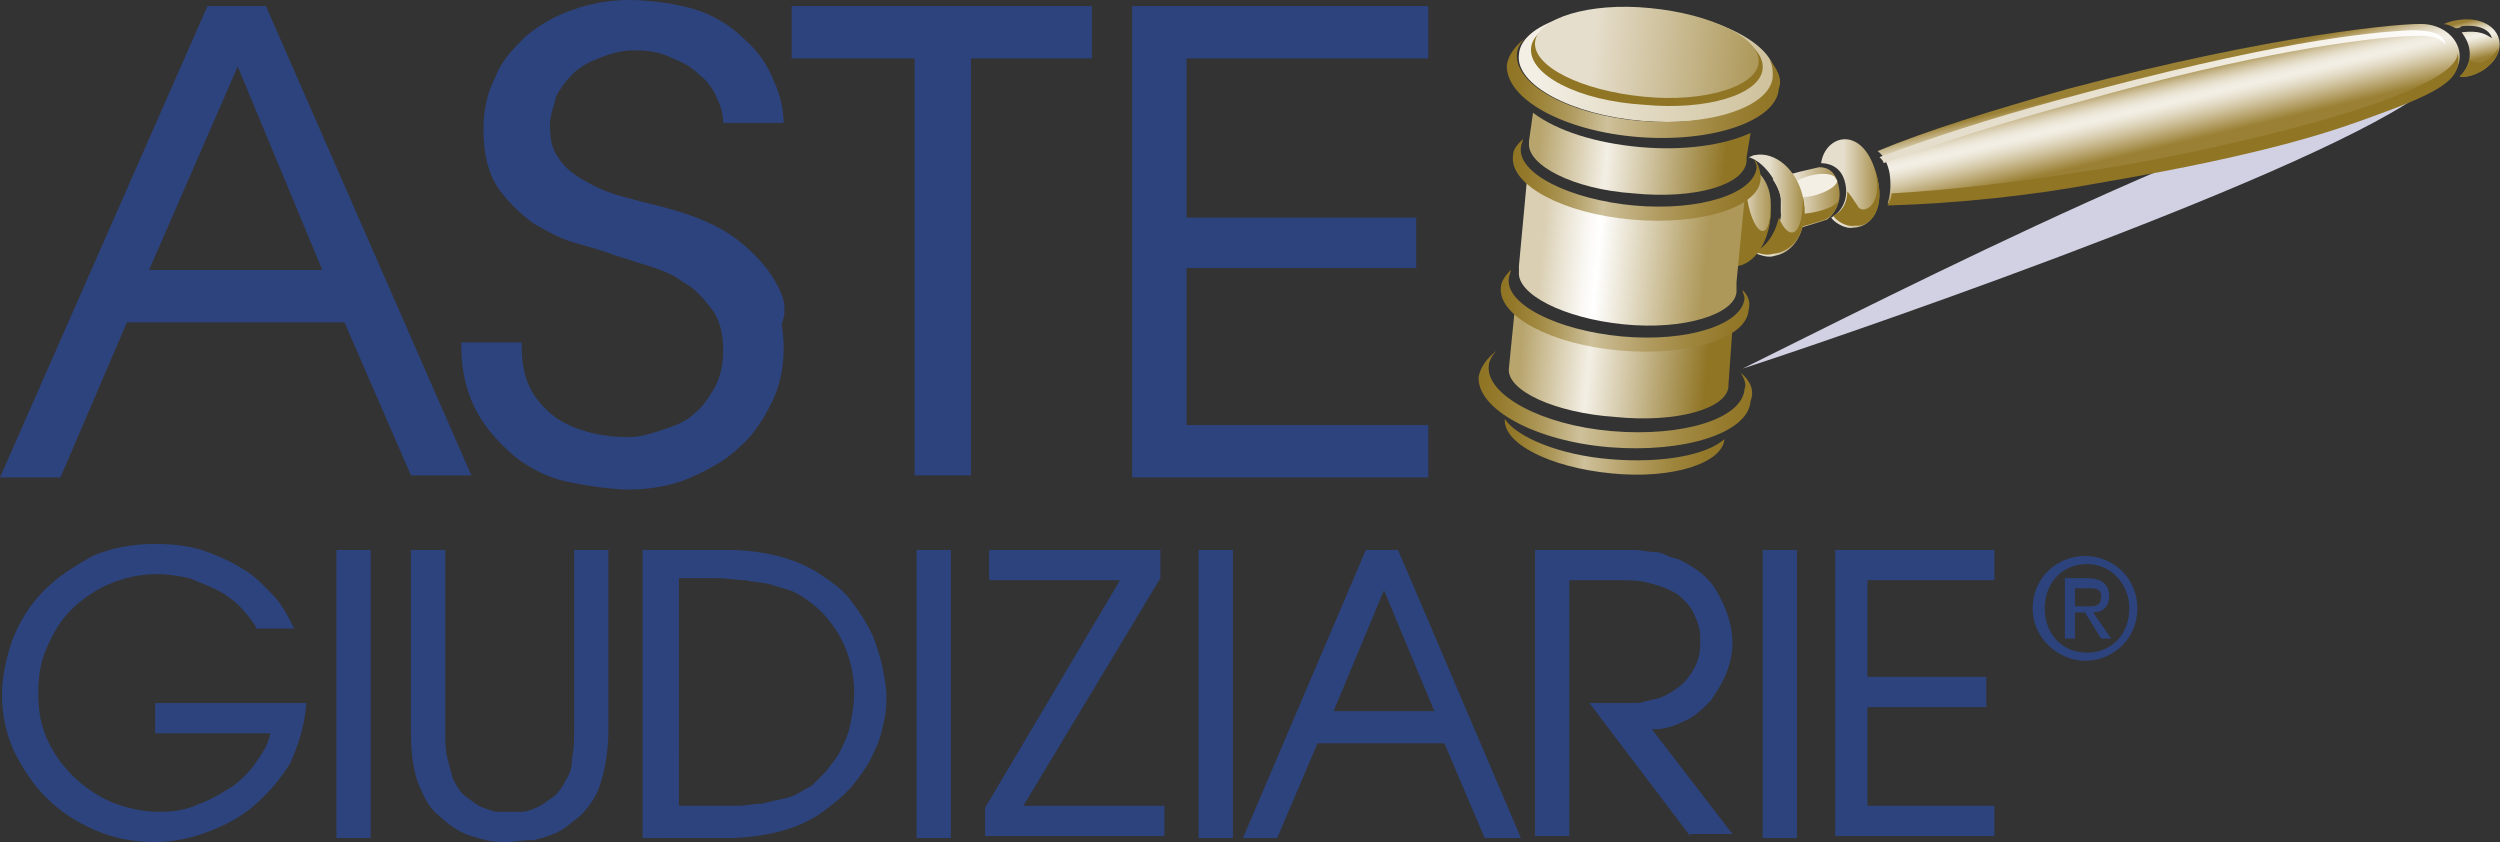 <?xml version="1.0" encoding="utf-8"?>
<!-- Generator: Adobe Illustrator 26.0.3, SVG Export Plug-In . SVG Version: 6.00 Build 0)  -->
<svg version="1.1" id="Livello_1" xmlns="http://www.w3.org/2000/svg" xmlns:xlink="http://www.w3.org/1999/xlink" x="0px" y="0px"
	 viewBox="0 0 124.1 41.8" style="enable-background:new 0 0 124.1 41.8;" xml:space="preserve">
<rect x="0" y="0" width="124.1" height="41.8" fill="#333333" stroke="none"/>
<style type="text/css">
	.st0{fill:#2D437D;}
	.st1{fill:url(#SVGID_1_);}
	.st2{fill:#907525;}
	.st3{fill:#D1D1E3;}
	.st4{fill:url(#SVGID_00000152964859180088980560000003965272265340972943_);}
	.st5{fill:url(#SVGID_00000168801288482950159240000008374947146305335177_);}
	.st6{fill:#F3EFE5;}
	.st7{fill:url(#SVGID_00000056413924592439942600000013240983801001336209_);}
	.st8{fill:url(#SVGID_00000114057218667574137700000012795805546309963180_);}
	.st9{fill:url(#SVGID_00000098904515139382633390000008486159895262956459_);}
	.st10{fill:url(#SVGID_00000162349021195958893280000001597143367103051159_);}
	.st11{fill:url(#SVGID_00000090274112838692650260000018250298168591396992_);}
	.st12{fill:url(#SVGID_00000146487643853304830840000011839715803136176553_);}
	.st13{fill:url(#SVGID_00000155138845720143896650000002087770417129107617_);}
	.st14{fill:url(#SVGID_00000098909691850281576850000005160722797411607190_);}
	.st15{fill:url(#SVGID_00000142158647583205542780000003049761247380082588_);}
	.st16{fill:url(#SVGID_00000010304586867282473690000018369337319903707031_);}
	.st17{fill:url(#SVGID_00000167398136312848805770000015369969576880780417_);}
	.st18{fill:url(#SVGID_00000130617438065592769190000011175189076481649538_);}
	.st19{fill:url(#SVGID_00000096749294327916561010000014215591240878616979_);}
	.st20{fill:url(#SVGID_00000072275606261375313900000001830698835821449095_);}
</style>
<g>
	<path class="st0" d="M7.7,41.8c-1.1,0-2.1-0.2-3-0.6c-0.9-0.4-1.7-0.9-2.4-1.6c-0.7-0.7-1.2-1.5-1.6-2.3c-0.4-0.9-0.6-1.8-0.6-2.8
		c0-0.9,0.2-1.8,0.5-2.7C1,30.8,1.5,30,2.2,29.3c0.7-0.7,1.5-1.2,2.4-1.7c0.9-0.4,2-0.6,3.1-0.6c0.9,0,1.8,0.1,2.6,0.4
		c0.8,0.3,1.4,0.6,2,1c0.6,0.4,1,0.9,1.4,1.3c0.4,0.5,0.6,0.9,0.8,1.3l0.1,0.2h-1.9l0-0.1c-0.2-0.3-0.5-0.7-0.8-1
		c-0.3-0.3-0.7-0.6-1.1-0.8c-0.4-0.2-0.9-0.4-1.4-0.6c-0.5-0.1-1-0.2-1.6-0.2c-0.9,0-1.7,0.2-2.4,0.5c-0.7,0.3-1.4,0.8-1.9,1.3
		c-0.5,0.5-0.9,1.2-1.2,1.9c-0.3,0.7-0.4,1.4-0.4,2.2c0,0.8,0.1,1.5,0.4,2.2c0.3,0.7,0.7,1.3,1.3,1.9c0.5,0.5,1.2,1,1.9,1.3
		c0.7,0.3,1.6,0.5,2.4,0.5c0.7,0,1.4-0.1,2-0.4c0.6-0.2,1.2-0.6,1.7-0.9c0.5-0.4,0.9-0.8,1.2-1.3c0.3-0.4,0.5-0.8,0.6-1.2l0-0.1H7.7
		v-1.5h7.5l0,0.1c-0.1,1.1-0.4,2-0.8,2.9c-0.5,0.8-1.1,1.5-1.8,2.1c-0.7,0.6-1.5,1-2.3,1.3C9.5,41.6,8.6,41.8,7.7,41.8"/>
	<rect x="16.7" y="27.3" class="st0" width="1.7" height="14.3"/>
	<path class="st0" d="M25.2,41.8c-0.3,0-0.7,0-1.1-0.1c-0.4-0.1-0.8-0.2-1.2-0.4c-0.4-0.2-0.8-0.5-1.1-0.8c-0.4-0.3-0.7-0.8-0.9-1.3
		c-0.4-0.8-0.5-1.8-0.5-3v-8.9h1.7v8.9c0,0.5,0,1,0.1,1.4c0.1,0.4,0.2,0.8,0.3,1.1c0.2,0.4,0.4,0.7,0.7,0.9c0.3,0.2,0.5,0.4,0.8,0.5
		c0.3,0.1,0.5,0.2,0.7,0.2c0.2,0,0.4,0,0.6,0s0.4,0,0.6,0c0.2,0,0.5-0.1,0.7-0.2c0.3-0.1,0.5-0.3,0.8-0.5c0.3-0.2,0.5-0.5,0.7-0.9
		c0.2-0.3,0.3-0.6,0.3-1.1c0.1-0.4,0.1-0.9,0.1-1.4v-8.9h1.7v8.9c0,1.2-0.2,2.2-0.5,3c-0.2,0.5-0.6,1-0.9,1.3
		c-0.4,0.3-0.7,0.6-1.1,0.8c-0.4,0.2-0.8,0.3-1.2,0.4C25.9,41.7,25.5,41.8,25.2,41.8"/>
	<path class="st0" d="M33.6,40h1.9c0.3,0,0.7,0,1.1,0c0.4,0,0.8-0.1,1.2-0.1c0.4-0.1,0.8-0.2,1.3-0.3c0.4-0.1,0.8-0.4,1.2-0.6
		c0.2-0.2,0.4-0.4,0.7-0.7c0.2-0.3,0.5-0.6,0.7-1c0.2-0.4,0.4-0.8,0.5-1.3c0.1-0.5,0.2-1,0.2-1.6c0-0.9-0.2-1.8-0.6-2.6
		c-0.4-0.8-1-1.5-1.7-2c-0.3-0.2-0.6-0.4-0.9-0.5c-0.3-0.1-0.7-0.2-1-0.3c-0.4-0.1-0.8-0.1-1.2-0.2c-0.4,0-0.9-0.1-1.4-0.1h-1.9V40z
		 M31.9,41.5V27.3h4.2c0.9,0,1.7,0.1,2.5,0.3c0.8,0.2,1.5,0.5,2.1,0.9c0.6,0.4,1.2,0.8,1.6,1.4c0.4,0.5,0.7,1,1,1.6
		c0.2,0.5,0.4,1.1,0.5,1.6c0.1,0.5,0.2,1,0.2,1.4c0,0.3,0,0.8-0.1,1.2c-0.1,0.5-0.2,1-0.5,1.6c-0.2,0.5-0.6,1.1-1,1.6
		c-0.4,0.5-1,1-1.7,1.5c-0.6,0.4-1.3,0.7-2.1,0.9c-0.8,0.2-1.7,0.3-2.5,0.3H31.9z"/>
	<rect x="45.5" y="27.3" class="st0" width="1.7" height="14.3"/>
	<polygon class="st0" points="49.1,27.3 49.1,28.8 55.6,28.8 48.9,40.1 48.9,41.5 57.8,41.5 57.8,40 50.8,40 57.6,28.7 57.6,27.3 	
		"/>
	<rect x="59.5" y="27.3" class="st0" width="1.7" height="14.3"/>
	<path class="st0" d="M68.7,29.3l2.5,6h-5L68.7,29.3z M67.8,27.3l-6.1,14.3h1.7l2-4.7h6.3l2,4.7h1.8l-6.1-14.3H67.8z"/>
	<path class="st0" d="M83.9,41.5l-5-6.6h0.3c0.4,0,0.8,0,1.1,0c0.3,0,0.6,0,0.8,0c0.2,0,0.4,0,0.6-0.1c0.2,0,0.3-0.1,0.5-0.1
		c0.4-0.1,0.7-0.3,1-0.5c0.3-0.2,0.5-0.4,0.7-0.7c0.2-0.3,0.3-0.5,0.4-0.8c0.1-0.3,0.1-0.6,0.1-0.9c0-0.3,0-0.5-0.1-0.8
		c-0.1-0.3-0.2-0.5-0.3-0.7c-0.1-0.2-0.3-0.4-0.5-0.6c-0.2-0.2-0.4-0.3-0.6-0.4c-0.4-0.2-0.8-0.3-1.2-0.4c-0.4-0.1-0.9-0.1-1.5-0.1
		h-2.3v12.7h-1.7V27.3h3.7c0.5,0,0.9,0,1.2,0c0.4,0,0.7,0.1,1,0.1c0.3,0,0.5,0.1,0.7,0.2c0.2,0.1,0.4,0.1,0.6,0.2
		c0.8,0.4,1.5,0.9,1.9,1.7c0.4,0.7,0.7,1.6,0.7,2.4c0,0.5-0.1,1-0.3,1.5c-0.2,0.5-0.5,1-0.8,1.4c-0.4,0.4-0.8,0.8-1.3,1
		c-0.4,0.2-0.9,0.4-1.5,0.4l-0.1,0l4,5.2H83.9z"/>
	<rect x="87.5" y="27.3" class="st0" width="1.7" height="14.3"/>
	<polygon class="st0" points="91.1,27.3 91.1,41.5 99,41.5 99,40 92.7,40 92.7,35.1 98.6,35.1 98.6,33.6 92.7,33.6 92.7,28.8 
		99,28.8 99,27.3 	"/>
	<path class="st0" d="M20.4,23.6L17.1,16H6.3l-3.3,7.7H0L10.3,0.3h2.9l10.2,23.3H20.4z M16,13.4L11.8,3.3L7.4,13.4H16z"/>
	<polygon class="st0" points="45.4,23.6 45.4,2.9 39.3,2.9 39.3,0.3 54.2,0.3 54.2,2.9 48.2,2.9 48.2,23.6 	"/>
	<polygon class="st0" points="56.2,23.7 56.2,0.3 70.9,0.3 70.9,2.9 58.9,2.9 58.9,10.8 70.3,10.8 70.3,13.3 58.9,13.3 58.9,21.1 
		70.9,21.1 70.9,23.7 	"/>
	<path class="st0" d="M38.5,14c-0.4-0.7-1-1.4-1.9-2.1c-0.9-0.7-2.1-1.2-3.6-1.6c-0.8-0.2-1.6-0.4-2.3-0.6c-0.7-0.2-1.3-0.5-1.8-0.8
		c-0.5-0.3-0.9-0.6-1.2-1.1c-0.3-0.4-0.4-0.9-0.4-1.6c0-0.5,0.2-0.9,0.3-1.4c0.2-0.4,0.5-0.8,0.8-1.1c0.4-0.4,0.8-0.6,1.3-0.8
		c0.5-0.2,1.1-0.4,1.7-0.4c0.5,0,1.2,0,2,0.4c0.5,0.2,0.9,0.4,1.3,0.8c0.4,0.3,0.7,0.7,0.9,1.2c0.2,0.4,0.3,0.8,0.3,1.2h3
		c0-0.7-0.2-1.5-0.5-2.1c-0.3-0.8-0.8-1.5-1.5-2.1c-0.6-0.6-1.4-1.1-2.3-1.4c-0.9-0.3-2.3-0.5-3.4-0.5c-1,0-2,0.2-2.8,0.5
		c-0.9,0.3-1.7,0.8-2.3,1.3c-0.6,0.6-1.2,1.2-1.5,2c-0.4,0.8-0.6,1.6-0.6,2.6c0,1.2,0.2,2.1,0.7,2.9c0.5,0.7,1.1,1.3,1.8,1.8
		c0.7,0.4,1.4,0.8,2.2,1c0.7,0.2,1.4,0.4,1.9,0.6c0.4,0.1,0.9,0.3,1.6,0.5c0.6,0.2,1.2,0.4,1.7,0.8c0.6,0.3,1,0.8,1.4,1.3
		c0.4,0.5,0.6,1.2,0.6,2.1c0,0.6-0.1,1.2-0.4,1.8c-0.3,0.5-0.6,1-1,1.3c-0.4,0.4-0.9,0.6-1.5,0.8c-0.6,0.2-1.2,0.4-1.8,0.4
		c-1.7,0-3.1-0.5-3.9-1.2c-0.9-0.8-1.4-1.7-1.4-3.3l0-0.2h-3l0,0.2c0,1.3,0.3,2.4,0.8,3.3c0.5,0.9,1.2,1.6,1.9,2.2
		c0.8,0.6,1.6,1,2.5,1.2c0.9,0.2,2.3,0.4,3.1,0.4c1.1,0,2.2-0.2,3.1-0.6c0.9-0.4,1.8-0.9,2.4-1.5c0.7-0.6,1.2-1.4,1.6-2.2
		c0.4-0.8,0.6-1.7,0.6-2.7c0-0.2,0-0.6-0.1-1.2C39.1,15.3,38.9,14.7,38.5,14z"/>
	<g>
		<linearGradient id="SVGID_1_" gradientUnits="userSpaceOnUse" x1="85.638" y1="10.72" x2="87.937" y2="10.72">
			<stop  offset="0.37" style="stop-color:#E6DECC"/>
			<stop  offset="0.439" style="stop-color:#DED4BB"/>
			<stop  offset="0.703" style="stop-color:#C3B284"/>
			<stop  offset="0.897" style="stop-color:#B39F65"/>
			<stop  offset="1" style="stop-color:#AD9859"/>
		</linearGradient>
		<path class="st1" d="M87.9,10.1c0-0.7-0.3-1.3-0.7-1.6c0,0,0,0,0,0c0,0.5-0.5,1-1.3,1.3l-0.2,3.1c0.1,0.1,0.3,0.1,0.4,0.1
			C86.9,12.9,88,11.9,87.9,10.1z"/>
		<path class="st2" d="M87.9,10.1c0,2.3-1,1.4-1.2-0.5c0-0.1,0-0.1,0-0.2c-0.2,0.2-0.5,0.3-0.8,0.4l-0.3,3.3
			c0.2,0.1,0.4,0.1,0.7,0.1C87.3,13,88,11.6,87.9,10.1z"/>
		<path class="st3" d="M86.5,18.3c7-2.3,30.6-10.5,34.5-14.3C113.8,4.4,93.4,14.9,86.5,18.3z"/>
		<g>
			
				<linearGradient id="SVGID_00000116916087371393678280000017263890949874156682_" gradientUnits="userSpaceOnUse" x1="87.96" y1="9.855" x2="91.313" y2="9.855">
				<stop  offset="0.37" style="stop-color:#E6DECC"/>
				<stop  offset="1" style="stop-color:#A38B45"/>
			</linearGradient>
			<path style="fill:url(#SVGID_00000116916087371393678280000017263890949874156682_);" d="M91.3,9.4c-0.1-0.7-0.4-1.1-1-1.1
				c-0.4,0.1-1.4,0.3-2.3,0.6c0.2,0.3,0.4,0.7,0.4,1c0,0.3,0,0.5,0,0.7c0.1,0.3,0.2,0.6,0.3,0.9c0,0,1.4-0.4,2-0.6
				C91.1,10.6,91.4,10,91.3,9.4z"/>
			
				<linearGradient id="SVGID_00000140736016569695546040000001597745192480148643_" gradientUnits="userSpaceOnUse" x1="90.452" y1="9.165" x2="93.314" y2="9.165">
				<stop  offset="0.37" style="stop-color:#E6DECC"/>
				<stop  offset="1" style="stop-color:#A38B45"/>
			</linearGradient>
			<path style="fill:url(#SVGID_00000140736016569695546040000001597745192480148643_);" d="M93.1,8.5c-0.7-2.3-2.5-1.8-2.7-0.4
				c0.3,0,1,0.1,1.2,1c0.2,0.9-0.3,1.5-0.7,1.7c0.1,0.2,0.7,0.6,1.1,0.5C92.8,11.3,93.7,10.4,93.1,8.5z"/>
		</g>
		<g>
			<path class="st2" d="M91.3,9.9c-0.2,0.5-1.5,0.7-1.7,0.7c-0.1,0-0.3-0.1-0.7-0.3c0,0.4-0.1,0.8-0.3,1.2c0,0,1.4-0.4,2-0.6
				C91,10.7,91.2,10.3,91.3,9.9z"/>
			<path class="st2" d="M93.1,8.5c0.4,1.8-0.7,2.2-0.9,1.7c-0.2-0.3-0.4-0.6-0.5-0.7c0,0.7-0.4,1.1-0.7,1.2c0.1,0.2,0.6,0.6,1.1,0.5
				C92.8,11.3,93.7,10.4,93.1,8.5z"/>
		</g>
		<path class="st6" d="M91.2,9c0-0.1-0.1-0.1-0.1-0.2c-0.5-0.5-2.7,0.2-2.2,0.8C89.3,10.1,91.1,9.5,91.2,9z"/>
		
			<linearGradient id="SVGID_00000110441584874098742040000011139753062633323164_" gradientUnits="userSpaceOnUse" x1="107.162" y1="3.487" x2="108.026" y2="7.141">
			<stop  offset="5.474730e-02" style="stop-color:#998034"/>
			<stop  offset="5.612850e-02" style="stop-color:#9A8035"/>
			<stop  offset="0.114" style="stop-color:#AF995C"/>
			<stop  offset="0.173" style="stop-color:#C2B183"/>
			<stop  offset="0.231" style="stop-color:#D3C6A4"/>
			<stop  offset="0.289" style="stop-color:#E0D7C0"/>
			<stop  offset="0.346" style="stop-color:#EAE4D4"/>
			<stop  offset="0.403" style="stop-color:#F0ECE1"/>
			<stop  offset="0.457" style="stop-color:#F3EFE5"/>
			<stop  offset="0.511" style="stop-color:#EEE9DC"/>
			<stop  offset="0.599" style="stop-color:#E2DAC4"/>
			<stop  offset="0.71" style="stop-color:#D0C39F"/>
			<stop  offset="0.838" style="stop-color:#B9A570"/>
			<stop  offset="0.981" style="stop-color:#9D843A"/>
			<stop  offset="1" style="stop-color:#998034"/>
		</linearGradient>
		<path style="fill:url(#SVGID_00000110441584874098742040000011139753062633323164_);" d="M120.4,1.2c-0.9-0.1-7.5,0.5-17.7,3.2
			c-3.9,1.1-7.1,2.1-9.5,3.1c0.3,0.2,0.5,0.6,0.6,1.1c0.1,0.7,0,1.2-0.1,1.5c3.5-0.1,7.2-0.6,10.4-1.1c7-1,14.1-3,17.2-4.9
			c0.5-0.3,0.8-0.8,0.8-1.3C122.1,2,121.4,1.3,120.4,1.2z"/>
		
			<linearGradient id="SVGID_00000057848802175172015690000001783082152482560398_" gradientUnits="userSpaceOnUse" x1="86.806" y1="10.211" x2="89.584" y2="10.211">
			<stop  offset="0.37" style="stop-color:#E6DECC"/>
			<stop  offset="1" style="stop-color:#A38B45"/>
		</linearGradient>
		<path style="fill:url(#SVGID_00000057848802175172015690000001783082152482560398_);" d="M89.5,9.8c-0.3-1.4-1.4-2.3-2.4-2.1
			c-0.1,0-0.2,0.1-0.3,0.1c0.7,0.2,1.4,1.1,1.6,2c0.2,1.4-0.5,2.5-1.2,2.8c0.3,0.1,0.6,0.2,0.9,0.1C89.2,12.5,89.8,11.2,89.5,9.8z"
			/>
		<g>
			<path class="st2" d="M122,2.6c0.1,2.3-14,5.3-18.5,5.9c-3.2,0.5-6.2,0.9-9.6,1.1c0,0.2-0.1,0.4-0.2,0.6c3.5-0.1,7.2-0.5,10.4-1.1
				c8.8-1.5,12-2.7,13.9-3.4C121.6,4.4,122.2,3.8,122,2.6z"/>
		</g>
		
			<linearGradient id="SVGID_00000041273749318500096430000002996646618500802227_" gradientUnits="userSpaceOnUse" x1="122.506" y1="0.928" x2="122.984" y2="2.946">
			<stop  offset="5.474730e-02" style="stop-color:#998034"/>
			<stop  offset="5.612850e-02" style="stop-color:#9A8035"/>
			<stop  offset="0.114" style="stop-color:#AF995C"/>
			<stop  offset="0.173" style="stop-color:#C2B183"/>
			<stop  offset="0.231" style="stop-color:#D3C6A4"/>
			<stop  offset="0.289" style="stop-color:#E0D7C0"/>
			<stop  offset="0.346" style="stop-color:#EAE4D4"/>
			<stop  offset="0.403" style="stop-color:#F0ECE1"/>
			<stop  offset="0.457" style="stop-color:#F3EFE5"/>
			<stop  offset="0.511" style="stop-color:#EEE9DC"/>
			<stop  offset="0.599" style="stop-color:#E2DAC4"/>
			<stop  offset="0.71" style="stop-color:#D0C39F"/>
			<stop  offset="0.838" style="stop-color:#B9A570"/>
			<stop  offset="0.981" style="stop-color:#9D843A"/>
			<stop  offset="1" style="stop-color:#998034"/>
		</linearGradient>
		<path style="fill:url(#SVGID_00000041273749318500096430000002996646618500802227_);" d="M122.9,1c-0.5-0.1-1.2,0-1.6,0.2
			c0.2,0,0.4,0.1,0.6,0.2c0.1,0,0.2,0,0.3-0.1c0.9-0.1,1.4,0.2,1.5,0.6c-0.3-0.2-0.6-0.4-1.5-0.3c0.2,0.3,0.4,0.6,0.4,1.1
			c0,0.4-0.2,0.8-0.5,1.1c0.5,0.1,1.2-0.3,1.4-0.5C124.4,2.6,124.3,1.3,122.9,1z"/>
		<path class="st2" d="M123.5,3.3c0.3-0.3,0.5-0.6,0.5-0.9c-0.2,0.4-0.6,0.7-1,0.7c-0.3,0-0.4-0.1-0.4-0.2c0,0.4-0.3,0.7-0.5,0.9
			C122.6,3.9,123.3,3.5,123.5,3.3z"/>
		<g>
			
				<linearGradient id="SVGID_00000018929000544575465820000015187827189781195191_" gradientUnits="userSpaceOnUse" x1="78.79" y1="1.067" x2="91.573" y2="1.067" gradientTransform="matrix(0.996 8.720000e-02 -8.720000e-02 0.996 -3.059 -5.209)">
				<stop  offset="7.631140e-02" style="stop-color:#F3EFE5"/>
				<stop  offset="1" style="stop-color:#CEC19B"/>
			</linearGradient>
			<path style="fill:url(#SVGID_00000018929000544575465820000015187827189781195191_);" d="M88.1,3.8C87.9,5.4,85,6.3,81.5,6
				c-3.5-0.3-6.3-1.8-6.1-3.3c0.1-1.5,3.1-2.5,6.6-2.2C85.5,0.8,88.2,2.3,88.1,3.8z"/>
			
				<linearGradient id="SVGID_00000059993390071932683440000006359909806544917658_" gradientUnits="userSpaceOnUse" x1="79.719" y1="20.22" x2="90.642" y2="20.22" gradientTransform="matrix(0.996 8.720000e-02 -8.720000e-02 0.996 -3.059 -5.21)">
				<stop  offset="1.530610e-02" style="stop-color:#907525"/>
				<stop  offset="6.147808e-02" style="stop-color:#94792B"/>
				<stop  offset="0.141" style="stop-color:#9E863C"/>
				<stop  offset="0.245" style="stop-color:#B09B5F"/>
				<stop  offset="0.367" style="stop-color:#CBBD95"/>
				<stop  offset="0.38" style="stop-color:#CEC19B"/>
				<stop  offset="0.41" style="stop-color:#CABB92"/>
				<stop  offset="0.615" style="stop-color:#B09A5E"/>
				<stop  offset="0.788" style="stop-color:#9E853C"/>
				<stop  offset="0.922" style="stop-color:#94792B"/>
				<stop  offset="1" style="stop-color:#907525"/>
			</linearGradient>
			<path style="fill:url(#SVGID_00000059993390071932683440000006359909806544917658_);" d="M80,22.8c-2.6-0.2-4.7-1.1-5.3-2
				c0,0,0,0,0,0c-0.1,1.2,2.2,2.4,5.3,2.7c3,0.3,5.5-0.5,5.6-1.7C84.7,22.6,82.5,23,80,22.8z"/>
			
				<linearGradient id="SVGID_00000170276333001804990390000014808417822251455679_" gradientUnits="userSpaceOnUse" x1="78.358" y1="17.959" x2="91.976" y2="17.959" gradientTransform="matrix(0.996 8.720000e-02 -8.720000e-02 0.996 -3.059 -5.21)">
				<stop  offset="1.530610e-02" style="stop-color:#907525"/>
				<stop  offset="6.147808e-02" style="stop-color:#94792B"/>
				<stop  offset="0.141" style="stop-color:#9E863C"/>
				<stop  offset="0.245" style="stop-color:#B09B5F"/>
				<stop  offset="0.367" style="stop-color:#CBBD95"/>
				<stop  offset="0.38" style="stop-color:#CEC19B"/>
				<stop  offset="0.41" style="stop-color:#CABB92"/>
				<stop  offset="0.615" style="stop-color:#B09A5E"/>
				<stop  offset="0.788" style="stop-color:#9E853C"/>
				<stop  offset="0.922" style="stop-color:#94792B"/>
				<stop  offset="1" style="stop-color:#907525"/>
			</linearGradient>
			<path style="fill:url(#SVGID_00000170276333001804990390000014808417822251455679_);" d="M86.4,18.5c0.2,0.3,0.3,0.6,0.2,0.8
				c-0.1,1.5-3.1,2.4-6.6,2.1c-3.5-0.3-6.2-1.8-6.1-3.2c0-0.3,0.2-0.6,0.4-0.8c-0.5,0.4-0.8,0.8-0.9,1.3c-0.1,1.6,2.8,3.2,6.5,3.5
				c3.7,0.3,6.9-0.7,7-2.3C87.1,19.4,86.9,18.9,86.4,18.5z"/>
			
				<linearGradient id="SVGID_00000114752394646778896970000007399662009996755597_" gradientUnits="userSpaceOnUse" x1="78.357" y1="2.381" x2="91.975" y2="2.381" gradientTransform="matrix(0.996 8.720000e-02 -8.720000e-02 0.996 -3.059 -5.21)">
				<stop  offset="1.530610e-02" style="stop-color:#907525"/>
				<stop  offset="6.147808e-02" style="stop-color:#94792B"/>
				<stop  offset="0.141" style="stop-color:#9E863C"/>
				<stop  offset="0.245" style="stop-color:#B09B5F"/>
				<stop  offset="0.367" style="stop-color:#CBBD95"/>
				<stop  offset="0.38" style="stop-color:#CEC19B"/>
				<stop  offset="0.41" style="stop-color:#CABB92"/>
				<stop  offset="0.615" style="stop-color:#B09A5E"/>
				<stop  offset="0.788" style="stop-color:#9E853C"/>
				<stop  offset="0.922" style="stop-color:#94792B"/>
				<stop  offset="1" style="stop-color:#907525"/>
			</linearGradient>
			<path style="fill:url(#SVGID_00000114752394646778896970000007399662009996755597_);" d="M87.8,2.9C88,3.2,88,3.5,88,3.8
				c-0.1,1.5-3.1,2.5-6.6,2.2c-3.5-0.3-6.2-1.8-6.1-3.3c0-0.3,0.2-0.6,0.4-0.8c-0.5,0.4-0.8,0.8-0.9,1.3c-0.1,1.7,2.8,3.3,6.5,3.6
				c3.7,0.3,6.9-0.8,7-2.4C88.5,3.9,88.2,3.4,87.8,2.9z"/>
			<path class="st2" d="M87.5,3.4c-0.1,1.3-2.8,2.1-5.9,1.8C78.3,5,75.9,3.7,76,2.4c0.1-1.3,2.8-2.1,5.9-1.8
				C85.1,0.8,87.6,2.1,87.5,3.4z"/>
			
				<linearGradient id="SVGID_00000098195555036349079340000014448147844012907413_" gradientUnits="userSpaceOnUse" x1="79.718" y1="5.721" x2="90.615" y2="5.721" gradientTransform="matrix(0.996 8.720000e-02 -8.720000e-02 0.996 -3.059 -5.209)">
				<stop  offset="5.000000e-02" style="stop-color:#B8A56E"/>
				<stop  offset="0.361" style="stop-color:#F3EFE5"/>
				<stop  offset="0.9" style="stop-color:#907525"/>
			</linearGradient>
			<path style="fill:url(#SVGID_00000098195555036349079340000014448147844012907413_);" d="M86.9,6.6c-1.3,0.6-3.3,0.9-5.5,0.7
				c-2.2-0.2-4.1-0.8-5.3-1.7L75.9,7h0c0,0,0,0.1,0,0.1c-0.1,1.1,2.2,2.3,5.2,2.5c3,0.3,5.5-0.4,5.6-1.6c0,0,0-0.2,0-0.2L86.9,6.6z"
				/>
			
				<linearGradient id="SVGID_00000028319109484495322710000008562624768986894478_" gradientUnits="userSpaceOnUse" x1="79.718" y1="10.6" x2="90.615" y2="10.6" gradientTransform="matrix(0.996 8.720000e-02 -8.720000e-02 0.996 -3.059 -5.209)">
				<stop  offset="0.102" style="stop-color:#DACFB3"/>
				<stop  offset="0.2" style="stop-color:#EAE4D4"/>
				<stop  offset="0.303" style="stop-color:#FAF8F4"/>
				<stop  offset="0.361" style="stop-color:#FFFFFF"/>
				<stop  offset="0.758" style="stop-color:#BCAA76"/>
				<stop  offset="0.854" style="stop-color:#AD9859"/>
			</linearGradient>
			<path style="fill:url(#SVGID_00000028319109484495322710000008562624768986894478_);" d="M86.6,9.9c-1.3,0.6-3.3,0.9-5.5,0.7
				c-2.2-0.2-4.1-0.8-5.3-1.7l-0.4,4.3l0,0c0,0,0,0.3,0,0.3c-0.1,1.1,2.2,2.3,5.2,2.6c3,0.3,5.5-0.5,5.6-1.6c0,0,0-0.4,0-0.5
				L86.6,9.9z"/>
			
				<linearGradient id="SVGID_00000054247177329263658100000001799504904469173123_" gradientUnits="userSpaceOnUse" x1="79.719" y1="16.171" x2="90.615" y2="16.171" gradientTransform="matrix(0.996 8.720000e-02 -8.720000e-02 0.996 -3.059 -5.209)">
				<stop  offset="5.000000e-02" style="stop-color:#B8A56E"/>
				<stop  offset="0.361" style="stop-color:#F3EFE5"/>
				<stop  offset="0.9" style="stop-color:#907525"/>
			</linearGradient>
			<path style="fill:url(#SVGID_00000054247177329263658100000001799504904469173123_);" d="M86,16.3c-1.3,0.6-3.3,0.9-5.5,0.7
				c-2.2-0.2-4.1-0.8-5.3-1.7l-0.3,3l0,0c0,0,0,0,0,0c-0.1,1.1,2.3,2.2,5.3,2.4c3,0.3,5.5-0.4,5.6-1.5c0,0,0-0.1,0-0.1L86,16.3z"/>
			
				<linearGradient id="SVGID_00000145753795138605253780000001661697150000926370_" gradientUnits="userSpaceOnUse" x1="78.976" y1="13.459" x2="91.356" y2="13.459" gradientTransform="matrix(0.996 8.720000e-02 -8.720000e-02 0.996 -3.059 -5.21)">
				<stop  offset="1.530610e-02" style="stop-color:#907525"/>
				<stop  offset="6.147808e-02" style="stop-color:#94792B"/>
				<stop  offset="0.141" style="stop-color:#9E863C"/>
				<stop  offset="0.245" style="stop-color:#B09B5F"/>
				<stop  offset="0.367" style="stop-color:#CBBD95"/>
				<stop  offset="0.38" style="stop-color:#CEC19B"/>
				<stop  offset="0.41" style="stop-color:#CABB92"/>
				<stop  offset="0.615" style="stop-color:#B09A5E"/>
				<stop  offset="0.788" style="stop-color:#9E853C"/>
				<stop  offset="0.922" style="stop-color:#94792B"/>
				<stop  offset="1" style="stop-color:#907525"/>
			</linearGradient>
			<path style="fill:url(#SVGID_00000145753795138605253780000001661697150000926370_);" d="M86.5,14.4c0,0.1,0.1,0.3,0.1,0.4
				c-0.1,1.3-2.8,2.2-6.1,1.9c-3.2-0.3-5.8-1.6-5.6-2.9c0-0.1,0.1-0.3,0.1-0.4c-0.3,0.3-0.5,0.6-0.5,0.9c-0.1,1.4,2.5,2.8,5.9,3.1
				c3.4,0.3,6.3-0.6,6.4-2C86.9,15,86.8,14.7,86.5,14.4z"/>
			
				<linearGradient id="SVGID_00000078031146361289294380000011745518163997427331_" gradientUnits="userSpaceOnUse" x1="78.976" y1="6.96" x2="91.356" y2="6.96" gradientTransform="matrix(0.996 8.720000e-02 -8.720000e-02 0.996 -3.059 -5.21)">
				<stop  offset="1.530610e-02" style="stop-color:#907525"/>
				<stop  offset="6.147808e-02" style="stop-color:#94792B"/>
				<stop  offset="0.141" style="stop-color:#9E863C"/>
				<stop  offset="0.245" style="stop-color:#B09B5F"/>
				<stop  offset="0.367" style="stop-color:#CBBD95"/>
				<stop  offset="0.38" style="stop-color:#CEC19B"/>
				<stop  offset="0.41" style="stop-color:#CABB92"/>
				<stop  offset="0.615" style="stop-color:#B09A5E"/>
				<stop  offset="0.788" style="stop-color:#9E853C"/>
				<stop  offset="0.922" style="stop-color:#94792B"/>
				<stop  offset="1" style="stop-color:#907525"/>
			</linearGradient>
			<path style="fill:url(#SVGID_00000078031146361289294380000011745518163997427331_);" d="M87.1,7.9c0,0.1,0.1,0.3,0.1,0.4
				c-0.1,1.3-2.8,2.2-6.1,1.9c-3.2-0.3-5.8-1.6-5.6-2.9c0-0.1,0.1-0.3,0.1-0.4c-0.3,0.3-0.5,0.5-0.5,0.9c-0.1,1.4,2.5,2.8,5.9,3.1
				c3.4,0.3,6.3-0.6,6.4-2C87.4,8.5,87.3,8.2,87.1,7.9z"/>
			
				<linearGradient id="SVGID_00000122710230458304353980000005510841069127636133_" gradientUnits="userSpaceOnUse" x1="79.595" y1="0.409" x2="90.722" y2="0.409" gradientTransform="matrix(0.996 8.720000e-02 -8.720000e-02 0.996 -3.059 -5.209)">
				<stop  offset="0.26" style="stop-color:#E6DECC"/>
				<stop  offset="1" style="stop-color:#AD9859"/>
			</linearGradient>
			<path style="fill:url(#SVGID_00000122710230458304353980000005510841069127636133_);" d="M87.3,3.1c-0.1,1.2-2.7,2-5.7,1.7
				c-3.1-0.3-5.5-1.5-5.4-2.7c0.1-1.2,2.7-2,5.7-1.7C85,0.7,87.4,1.9,87.3,3.1z"/>
		</g>
		<path class="st2" d="M89.5,9.8c0,2-0.7,2.2-1.2,1c-0.2,0.9-0.7,1.5-1.2,1.7c0.3,0.1,0.6,0.2,0.9,0.1C89.2,12.5,89.8,11.2,89.5,9.8
			z"/>
		
			<linearGradient id="SVGID_00000151541902558872846110000000428078031679648428_" gradientUnits="userSpaceOnUse" x1="93.438" y1="4.826" x2="121.551" y2="4.826">
			<stop  offset="0.28" style="stop-color:#E6DECC"/>
			<stop  offset="0.478" style="stop-color:#EAE4D4"/>
			<stop  offset="0.798" style="stop-color:#F6F3EC"/>
			<stop  offset="1" style="stop-color:#FFFFFF"/>
		</linearGradient>
		<path style="fill:url(#SVGID_00000151541902558872846110000000428078031679648428_);" d="M119.7,1.5c-2.2,0.1-7,0.6-17.3,3.4
			c-3.7,1-6.7,2-9.1,2.9c0.1,0.1,0.2,0.2,0.2,0.3c2.5-0.9,5.8-2,9.9-3.1c8.5-2.4,14-3.1,16-3.2c1.4-0.1,1.7,0.1,2,0.4
			C121.3,1.8,121,1.5,119.7,1.5z"/>
	</g>
	<g>
		<path class="st0" d="M100.9,30.2c0-1.5,1.2-2.6,2.6-2.6c1.4,0,2.6,1.1,2.6,2.6c0,1.5-1.2,2.6-2.6,2.6
			C102.2,32.8,100.9,31.7,100.9,30.2z M103.6,32.4c1.2,0,2.1-0.9,2.1-2.2c0-1.2-0.9-2.2-2.1-2.2c-1.2,0-2.1,0.9-2.1,2.2
			C101.5,31.5,102.4,32.4,103.6,32.4z M103,31.7h-0.5v-3h1.1c0.7,0,1.1,0.3,1.1,0.9c0,0.5-0.3,0.8-0.8,0.8l0.9,1.3h-0.5l-0.8-1.3
			H103V31.7z M103.6,30.1c0.4,0,0.7,0,0.7-0.5c0-0.4-0.3-0.4-0.7-0.4H103v0.9H103.6z"/>
	</g>
</g>
</svg>
